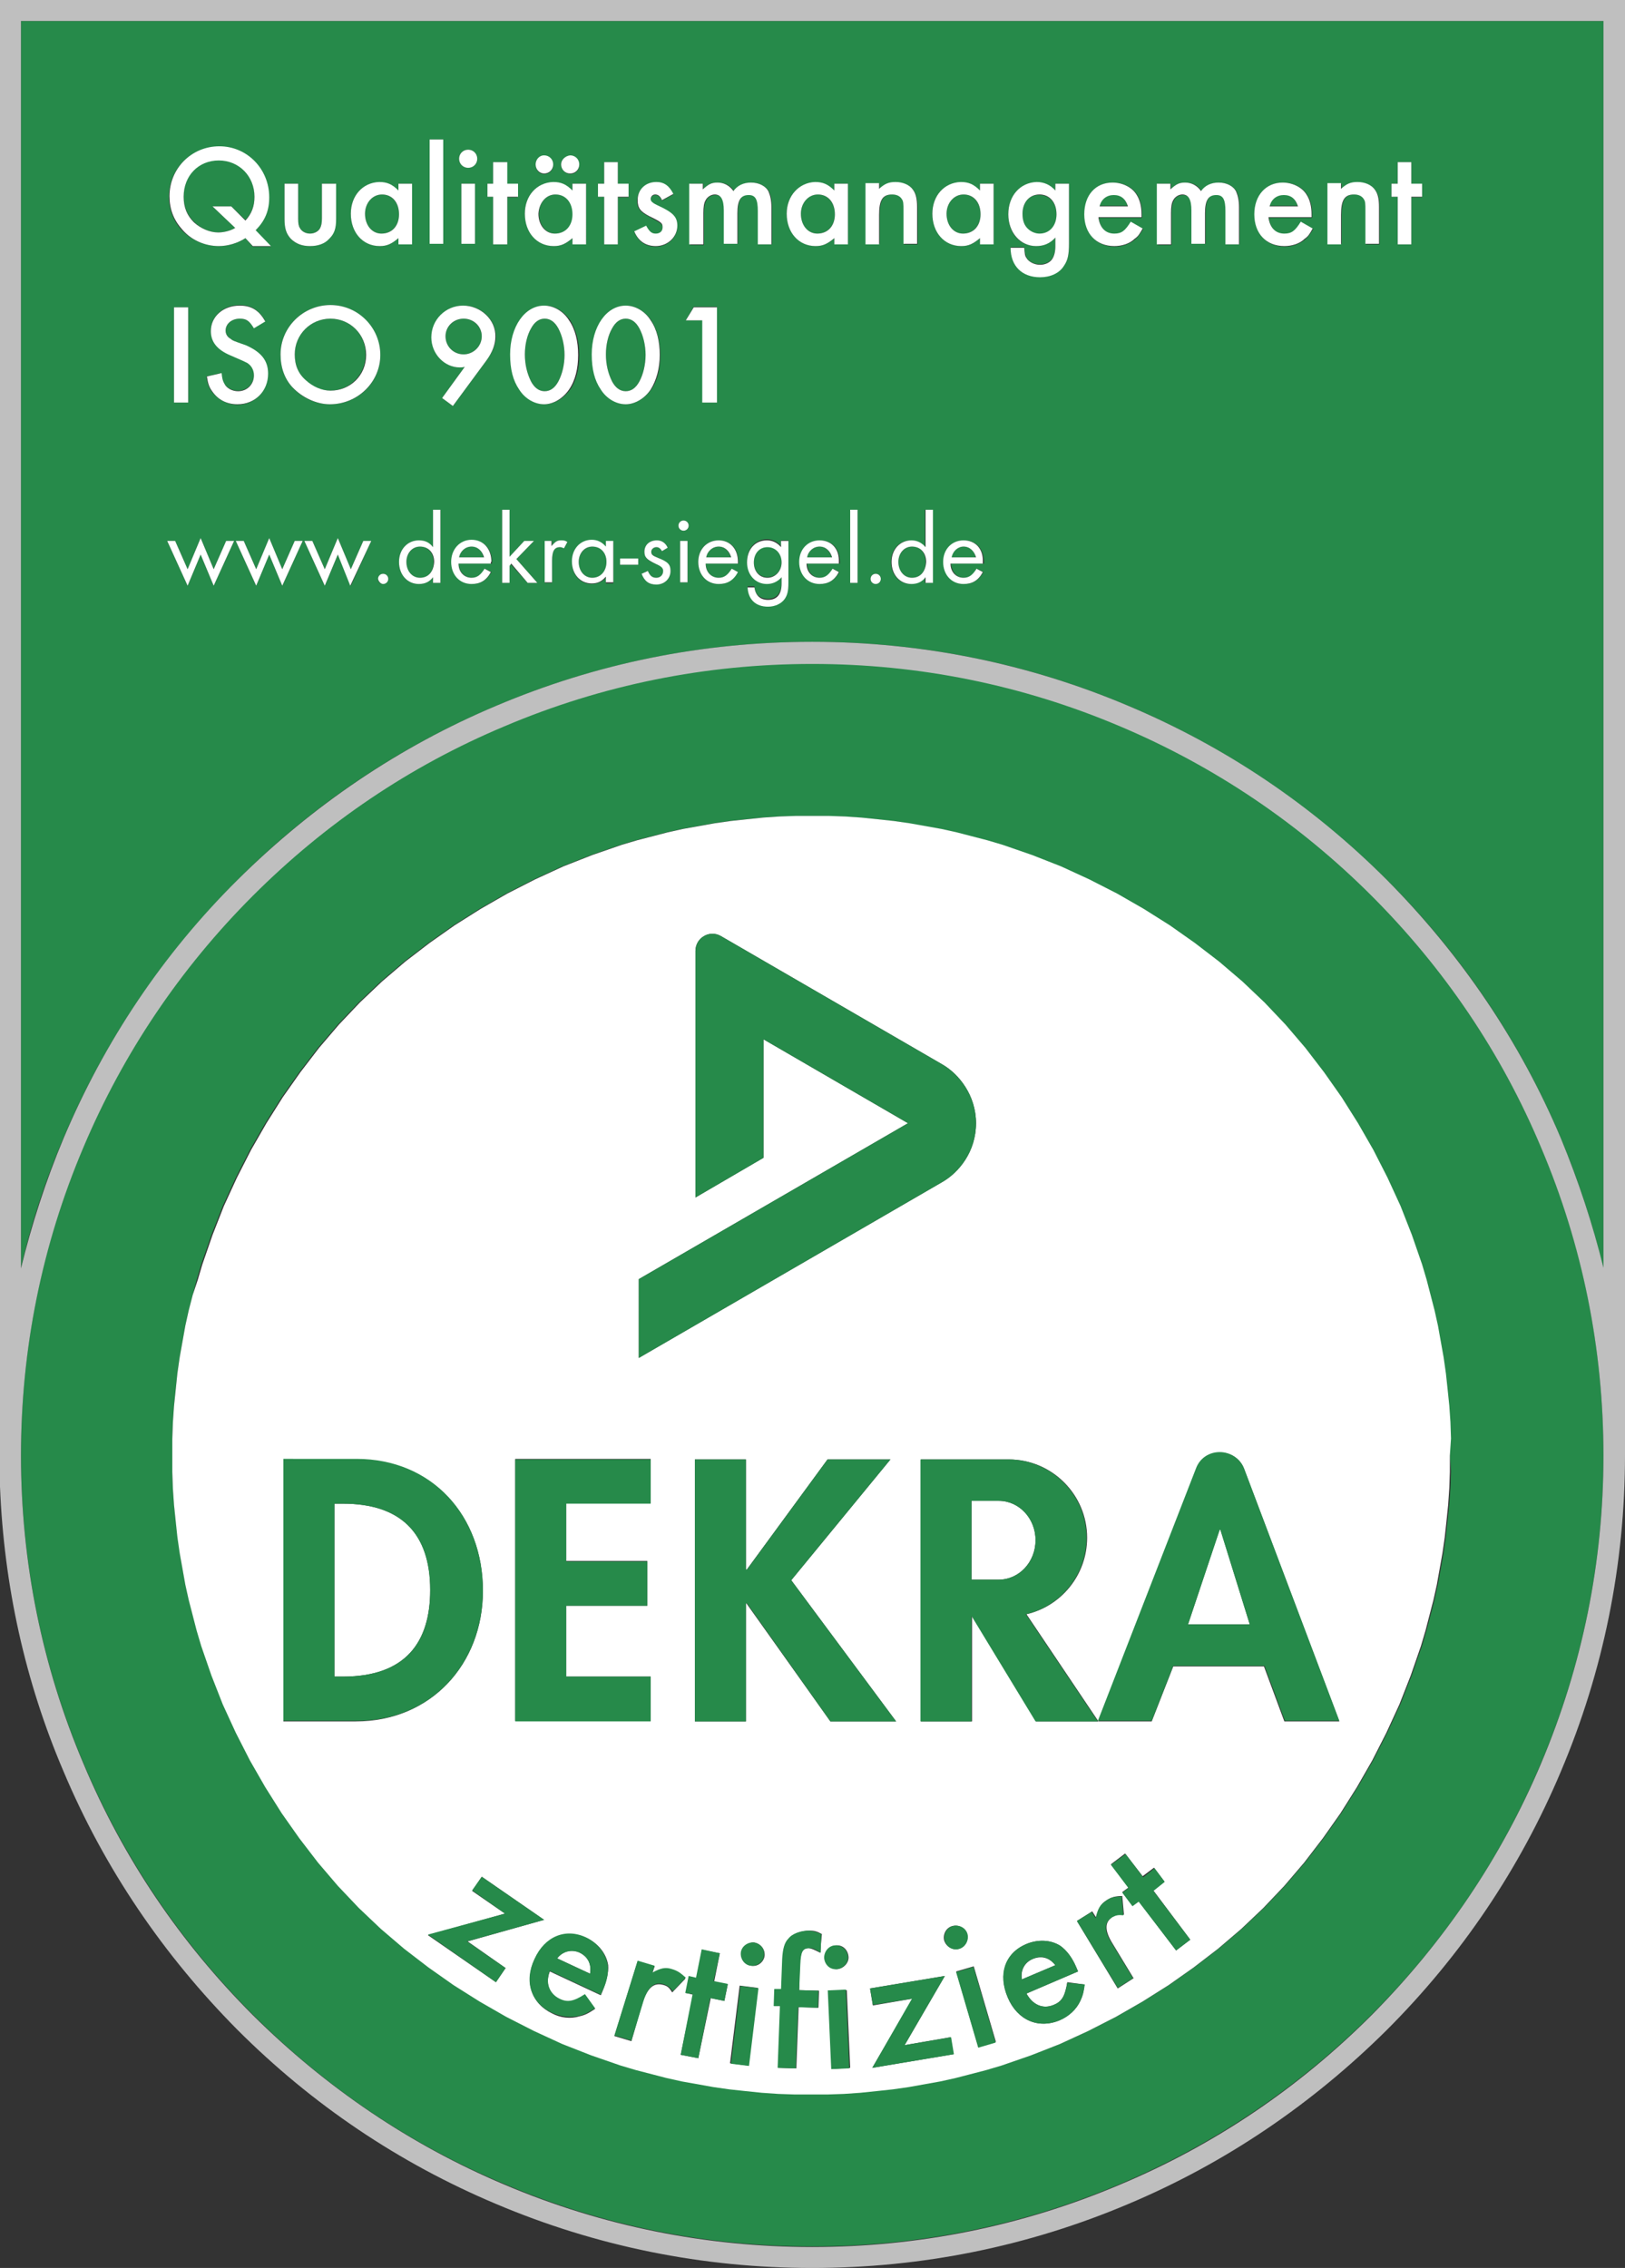 <?xml version="1.0" encoding="utf-8"?>
<!-- Generator: Adobe Illustrator 25.3.1, SVG Export Plug-In . SVG Version: 6.00 Build 0)  -->
<svg version="1.1" id="Ebene_1" xmlns="http://www.w3.org/2000/svg" xmlns:xlink="http://www.w3.org/1999/xlink" x="0px" y="0px"
	 width="28.67px" height="40px" viewBox="0 0 28.67 40" style="enable-background:new 0 0 28.67 40;" xml:space="preserve">
<rect x="0" y="0" width="28.67" height="40" fill="#333333" stroke="none"/>
<style type="text/css">
	.st0{fill:#268A4A;}
	.st1{fill:#FFFFFF;}
	.st2{fill:#BFBFBF;}
</style>
<g>
	<path class="st0" d="M8.32,9.64c-0.11,0-0.2,0.08-0.22,0.19h0.43C8.51,9.72,8.43,9.64,8.32,9.64z"/>
	<path class="st0" d="M9.51,3.77c0,0.2,0.12,0.35,0.29,0.35c0.18,0,0.31-0.14,0.31-0.34c0-0.2-0.12-0.35-0.3-0.35
		C9.63,3.43,9.51,3.58,9.51,3.77z"/>
	<path class="st0" d="M11.04,5.62c-0.1,0-0.18,0.06-0.24,0.17c-0.07,0.13-0.11,0.3-0.11,0.46c0,0.18,0.04,0.34,0.11,0.48
		c0.06,0.11,0.14,0.17,0.24,0.17c0.1,0,0.18-0.06,0.24-0.17c0.07-0.13,0.11-0.3,0.11-0.47c0-0.18-0.04-0.35-0.11-0.47
		C11.22,5.68,11.14,5.62,11.04,5.62z"/>
	<path class="st0" d="M8.18,5.62c-0.17,0-0.32,0.14-0.32,0.31c0,0.18,0.14,0.32,0.32,0.32c0.17,0,0.32-0.14,0.32-0.32
		C8.5,5.76,8.35,5.62,8.18,5.62z"/>
	<path class="st0" d="M9.61,5.62c-0.1,0-0.18,0.06-0.24,0.17C9.3,5.91,9.26,6.08,9.26,6.25c0,0.18,0.04,0.34,0.11,0.48
		C9.43,6.84,9.51,6.9,9.61,6.9c0.1,0,0.18-0.06,0.24-0.17c0.07-0.13,0.11-0.3,0.11-0.47c0-0.18-0.04-0.35-0.11-0.47
		C9.79,5.68,9.71,5.62,9.61,5.62z"/>
	<path class="st0" d="M10.45,9.64c-0.13,0-0.24,0.12-0.24,0.27c0,0.16,0.1,0.28,0.24,0.28c0.15,0,0.25-0.11,0.25-0.28
		C10.7,9.75,10.6,9.64,10.45,9.64z"/>
	<path class="st0" d="M5.83,5.62C5.48,5.62,5.2,5.9,5.2,6.25c0,0.19,0.06,0.34,0.19,0.46c0.12,0.11,0.28,0.18,0.43,0.18
		c0.35,0,0.63-0.28,0.63-0.63C6.46,5.9,6.18,5.62,5.83,5.62z"/>
	<path class="st0" d="M3.85,4.1c0.1,0,0.22-0.03,0.3-0.08l-0.4-0.38h0.33l0.25,0.24c0.11-0.12,0.16-0.24,0.16-0.42
		c0-0.36-0.27-0.64-0.63-0.64c-0.36,0-0.62,0.27-0.62,0.64c0,0.18,0.06,0.33,0.18,0.45C3.54,4.03,3.7,4.1,3.85,4.1z"/>
	<path class="st0" d="M7.41,9.64c-0.13,0-0.24,0.12-0.24,0.27c0,0.16,0.1,0.28,0.24,0.28c0.15,0,0.24-0.11,0.24-0.28
		C7.65,9.75,7.55,9.64,7.41,9.64z"/>
	<path class="st0" d="M6.44,3.77c0,0.2,0.12,0.35,0.29,0.35c0.18,0,0.31-0.14,0.31-0.34c0-0.2-0.12-0.35-0.3-0.35
		C6.57,3.43,6.44,3.58,6.44,3.77z"/>
	<path class="st0" d="M12.68,9.64c-0.11,0-0.2,0.08-0.22,0.19h0.43C12.87,9.72,12.78,9.64,12.68,9.64z"/>
	<path class="st0" d="M14.13,3.77c0,0.2,0.12,0.35,0.29,0.35c0.18,0,0.31-0.14,0.31-0.34c0-0.2-0.12-0.35-0.3-0.35
		C14.26,3.43,14.13,3.58,14.13,3.77z"/>
	<path class="st0" d="M16.09,9.64c-0.13,0-0.24,0.12-0.24,0.27c0,0.16,0.1,0.28,0.24,0.28c0.15,0,0.24-0.11,0.24-0.28
		C16.33,9.75,16.24,9.64,16.09,9.64z"/>
	<path class="st0" d="M14.46,9.64c-0.11,0-0.2,0.08-0.22,0.19h0.43C14.65,9.72,14.56,9.64,14.46,9.64z"/>
	<path class="st0" d="M4.19,15.52c1.32-1.32,2.85-2.35,4.56-3.07c1.77-0.75,3.65-1.13,5.58-1.13c1.94,0,3.81,0.38,5.58,1.13
		c1.71,0.72,3.24,1.76,4.56,3.07c1.32,1.32,2.35,2.85,3.07,4.56c0.31,0.74,0.56,1.51,0.75,2.29V0.37H0.37v21.99
		c0.18-0.78,0.43-1.54,0.75-2.29C1.84,18.37,2.87,16.84,4.19,15.52z M13.02,9.94h-0.57c0.01,0.15,0.1,0.25,0.23,0.25
		c0.1,0,0.16-0.04,0.23-0.16l0.11,0.06c-0.08,0.14-0.19,0.21-0.34,0.21c-0.21,0-0.36-0.16-0.36-0.39c0-0.23,0.15-0.38,0.36-0.38
		c0.21,0,0.35,0.15,0.35,0.39V9.94z M12.1,5.65l0.14-0.24h0.41V7.1h-0.25V5.65H12.1z M12.06,9.18c0.05,0,0.09,0.04,0.09,0.09
		c0,0.05-0.04,0.09-0.09,0.09c-0.05,0-0.09-0.04-0.09-0.09C11.97,9.22,12.01,9.18,12.06,9.18z M13.91,10.26
		c0,0.15-0.02,0.22-0.07,0.29c-0.06,0.09-0.17,0.13-0.29,0.13c-0.21,0-0.35-0.13-0.36-0.34h0.12c0.01,0.14,0.09,0.22,0.24,0.22
		c0.15,0,0.24-0.1,0.24-0.29v-0.11c-0.07,0.08-0.16,0.12-0.26,0.12c-0.2,0-0.35-0.16-0.35-0.38c0-0.23,0.15-0.39,0.35-0.39
		c0.1,0,0.18,0.04,0.25,0.12v-0.1h0.13V10.26z M14.81,9.94h-0.57c0.01,0.15,0.1,0.25,0.23,0.25c0.1,0,0.16-0.04,0.23-0.16l0.11,0.06
		c-0.08,0.14-0.19,0.21-0.34,0.21c-0.21,0-0.36-0.16-0.36-0.39c0-0.23,0.15-0.38,0.36-0.38s0.35,0.15,0.35,0.39V9.94z M15.12,10.28
		H15V8.99h0.13V10.28z M15.45,10.3c-0.05,0-0.09-0.04-0.09-0.09c0-0.05,0.04-0.09,0.09-0.09c0.05,0,0.09,0.04,0.09,0.09
		C15.54,10.26,15.5,10.3,15.45,10.3z M16.45,10.28h-0.13v-0.1c-0.06,0.08-0.15,0.12-0.25,0.12c-0.2,0-0.35-0.16-0.35-0.39
		c0-0.22,0.15-0.38,0.35-0.38c0.1,0,0.18,0.04,0.25,0.12V8.99h0.13V10.28z M17.35,9.94h-0.57c0.01,0.15,0.1,0.25,0.23,0.25
		c0.1,0,0.16-0.04,0.23-0.16l0.11,0.06c-0.08,0.14-0.19,0.21-0.34,0.21c-0.21,0-0.36-0.16-0.36-0.39c0-0.23,0.15-0.38,0.36-0.38
		c0.21,0,0.35,0.15,0.35,0.39V9.94z M24.55,3.24h0.11V2.86h0.24v0.39h0.19v0.23H24.9v0.83h-0.24V3.47h-0.11V3.24z M23.67,3.24v0.1
		c0.1-0.09,0.17-0.12,0.29-0.12c0.14,0,0.25,0.05,0.31,0.14c0.05,0.07,0.07,0.15,0.07,0.3v0.65h-0.24V3.71
		c0-0.11-0.01-0.16-0.03-0.2c-0.03-0.05-0.09-0.08-0.17-0.08c-0.17,0-0.23,0.1-0.23,0.36v0.51h-0.24V3.24H23.67z M22.64,3.22
		c0.17,0,0.34,0.08,0.42,0.21c0.06,0.09,0.09,0.21,0.09,0.35v0.06h-0.76c0.01,0.18,0.12,0.29,0.28,0.29c0.12,0,0.19-0.05,0.29-0.21
		l0.21,0.12c-0.06,0.09-0.09,0.14-0.14,0.18c-0.09,0.08-0.23,0.13-0.36,0.13c-0.32,0-0.53-0.22-0.53-0.56
		C22.13,3.44,22.34,3.22,22.64,3.22z M20.66,3.24v0.1c0.09-0.1,0.15-0.12,0.26-0.12c0.12,0,0.22,0.05,0.28,0.15
		c0.08-0.1,0.18-0.15,0.31-0.15c0.13,0,0.25,0.06,0.31,0.16c0.03,0.07,0.05,0.16,0.05,0.27v0.66h-0.24V3.71
		c0-0.2-0.05-0.28-0.16-0.28c-0.14,0-0.2,0.1-0.2,0.32v0.55h-0.24V3.72c0-0.2-0.05-0.28-0.16-0.28c-0.07,0-0.14,0.04-0.16,0.1
		c-0.03,0.05-0.04,0.12-0.04,0.23v0.55h-0.24V3.24H20.66z M19.64,3.22c0.17,0,0.34,0.08,0.42,0.21c0.06,0.09,0.09,0.21,0.09,0.35
		v0.06h-0.76c0.01,0.18,0.12,0.29,0.28,0.29c0.12,0,0.19-0.05,0.29-0.21l0.21,0.12c-0.06,0.09-0.09,0.14-0.14,0.18
		c-0.09,0.08-0.23,0.13-0.36,0.13c-0.32,0-0.53-0.22-0.53-0.56C19.13,3.44,19.33,3.22,19.64,3.22z M18.29,3.22
		c0.13,0,0.25,0.05,0.33,0.15V3.24h0.24v1.04c0,0.21-0.02,0.3-0.09,0.4c-0.09,0.13-0.24,0.2-0.42,0.2c-0.32,0-0.51-0.19-0.52-0.52
		h0.24c0.01,0.09,0.02,0.13,0.04,0.18c0.04,0.08,0.14,0.12,0.24,0.12c0.09,0,0.18-0.04,0.22-0.11c0.03-0.05,0.05-0.12,0.05-0.22
		V4.19c-0.1,0.1-0.2,0.15-0.34,0.15c-0.29,0-0.49-0.23-0.49-0.56C17.79,3.45,18,3.22,18.29,3.22z M16.95,3.22
		c0.14,0,0.23,0.04,0.34,0.15V3.24h0.24v1.06h-0.24V4.2c-0.11,0.1-0.2,0.14-0.33,0.14c-0.29,0-0.51-0.24-0.51-0.57
		C16.45,3.45,16.66,3.22,16.95,3.22z M15.52,3.24v0.1c0.1-0.09,0.17-0.12,0.29-0.12c0.14,0,0.25,0.05,0.31,0.14
		c0.05,0.07,0.07,0.15,0.07,0.3v0.65h-0.24V3.71c0-0.11-0.01-0.16-0.03-0.2c-0.03-0.05-0.09-0.08-0.17-0.08
		c-0.17,0-0.23,0.1-0.23,0.36v0.51h-0.24V3.24H15.52z M14.38,3.22c0.14,0,0.23,0.04,0.34,0.15V3.24h0.24v1.06h-0.24V4.2
		c-0.11,0.1-0.2,0.14-0.33,0.14c-0.29,0-0.51-0.24-0.51-0.57C13.88,3.45,14.1,3.22,14.38,3.22z M12.41,3.24v0.1
		c0.09-0.1,0.15-0.12,0.26-0.12c0.12,0,0.22,0.05,0.28,0.15c0.08-0.1,0.18-0.15,0.31-0.15c0.13,0,0.25,0.06,0.31,0.16
		c0.03,0.07,0.05,0.16,0.05,0.27v0.66h-0.24V3.71c0-0.2-0.05-0.28-0.16-0.28c-0.14,0-0.2,0.1-0.2,0.32v0.55h-0.24V3.72
		c0-0.2-0.05-0.28-0.16-0.28c-0.07,0-0.14,0.04-0.16,0.1c-0.03,0.05-0.04,0.12-0.04,0.23v0.55h-0.24V3.24H12.41z M11.58,3.22
		c0.14,0,0.23,0.06,0.3,0.21l-0.2,0.11c-0.03-0.07-0.07-0.1-0.12-0.1c-0.04,0-0.08,0.03-0.08,0.08c0,0.05,0.03,0.07,0.14,0.12
		c0.26,0.12,0.33,0.2,0.33,0.35c0,0.2-0.17,0.36-0.38,0.36c-0.18,0-0.31-0.09-0.38-0.26l0.21-0.1c0.06,0.11,0.1,0.14,0.17,0.14
		c0.07,0,0.12-0.05,0.12-0.11c0-0.07-0.02-0.08-0.24-0.2c-0.16-0.08-0.21-0.15-0.21-0.28C11.25,3.35,11.39,3.22,11.58,3.22z
		 M11.05,7.13c-0.17,0-0.34-0.1-0.44-0.26C10.5,6.7,10.45,6.5,10.45,6.25c0-0.49,0.25-0.86,0.6-0.86c0.16,0,0.33,0.1,0.44,0.26
		c0.1,0.16,0.16,0.37,0.16,0.61c0,0.24-0.05,0.45-0.16,0.61C11.38,7.02,11.21,7.13,11.05,7.13z M11.26,9.85v0.11h-0.32V9.85H11.26z
		 M10.44,10.3c-0.2,0-0.35-0.16-0.35-0.39c0-0.23,0.15-0.38,0.35-0.38c0.1,0,0.18,0.04,0.25,0.12v-0.1h0.13v0.74h-0.13v-0.1
		C10.62,10.26,10.54,10.3,10.44,10.3z M9.9,9.53c0.04,0,0.07,0.01,0.11,0.03L9.95,9.67C9.92,9.65,9.9,9.65,9.88,9.65
		c-0.1,0-0.14,0.07-0.14,0.24v0.39H9.61V9.54h0.13v0.08C9.8,9.55,9.83,9.53,9.9,9.53z M9.61,7.13c-0.17,0-0.34-0.1-0.44-0.26
		C9.07,6.7,9.02,6.5,9.02,6.25c0-0.49,0.25-0.86,0.6-0.86c0.16,0,0.33,0.1,0.44,0.26c0.1,0.16,0.16,0.37,0.16,0.61
		c0,0.24-0.05,0.45-0.16,0.61C9.95,7.02,9.78,7.13,9.61,7.13z M9.25,9.54h0.17L9.11,9.86l0.37,0.42H9.31l-0.3-0.33L8.99,9.98v0.3
		H8.86V8.99h0.13v0.83L9.25,9.54z M11.58,9.95c-0.17-0.07-0.21-0.12-0.21-0.22c0-0.12,0.09-0.2,0.22-0.2c0.08,0,0.15,0.04,0.19,0.13
		l-0.1,0.06c-0.03-0.05-0.06-0.07-0.1-0.07c-0.05,0-0.09,0.04-0.09,0.08c0,0.04,0.02,0.07,0.12,0.11c0.17,0.08,0.22,0.12,0.22,0.23
		c0,0.14-0.11,0.24-0.25,0.24c-0.12,0-0.21-0.06-0.26-0.19l0.11-0.05c0.04,0.09,0.08,0.12,0.15,0.12c0.07,0,0.12-0.05,0.12-0.12
		C11.7,10.01,11.67,9.99,11.58,9.95z M10.55,3.24h0.11V2.86h0.24v0.39h0.19v0.23H10.9v0.83h-0.24V3.47h-0.11V3.24z M10.06,2.75
		c0.09,0,0.16,0.07,0.16,0.16c0,0.09-0.07,0.16-0.16,0.16C9.97,3.06,9.9,2.99,9.9,2.9C9.9,2.82,9.97,2.75,10.06,2.75z M9.6,2.75
		c0.09,0,0.16,0.07,0.16,0.16c0,0.09-0.07,0.16-0.16,0.16S9.45,2.99,9.45,2.9C9.45,2.82,9.52,2.75,9.6,2.75z M9.76,3.22
		c0.14,0,0.23,0.04,0.34,0.15V3.24h0.24v1.06h-0.24V4.2c-0.11,0.1-0.2,0.14-0.33,0.14c-0.29,0-0.51-0.24-0.51-0.57
		C9.26,3.45,9.47,3.22,9.76,3.22z M8.6,3.24H8.7V2.86h0.24v0.39h0.19v0.23H8.95v0.83H8.7V3.47H8.6V3.24z M8.33,10.19
		c0.1,0,0.16-0.04,0.23-0.16l0.11,0.06c-0.08,0.14-0.19,0.21-0.34,0.21c-0.21,0-0.36-0.16-0.36-0.39c0-0.23,0.15-0.38,0.36-0.38
		s0.35,0.15,0.35,0.39v0.02H8.09C8.1,10.09,8.2,10.19,8.33,10.19z M8.58,6.36l-0.59,0.8L7.8,7.02l0.4-0.55
		C8.16,6.47,8.15,6.48,8.12,6.48c-0.28,0-0.5-0.24-0.5-0.53c0-0.31,0.25-0.56,0.56-0.56c0.31,0,0.57,0.25,0.57,0.55
		C8.75,6.07,8.69,6.21,8.58,6.36z M7.39,10.3c-0.2,0-0.35-0.16-0.35-0.39c0-0.22,0.15-0.38,0.35-0.38c0.1,0,0.18,0.04,0.25,0.12
		V8.99h0.13v1.29H7.64v-0.1C7.58,10.26,7.5,10.3,7.39,10.3z M8.14,3.24h0.24v1.06H8.14V3.24z M8.26,2.64c0.09,0,0.16,0.07,0.16,0.16
		S8.35,2.96,8.26,2.96C8.17,2.96,8.1,2.89,8.1,2.8C8.1,2.71,8.17,2.64,8.26,2.64z M7.82,2.46v1.84H7.58V2.46H7.82z M6.69,3.22
		c0.14,0,0.23,0.04,0.34,0.15V3.24h0.24v1.06H7.03V4.2C6.91,4.3,6.83,4.34,6.7,4.34c-0.29,0-0.51-0.24-0.51-0.57
		C6.19,3.45,6.4,3.22,6.69,3.22z M5.82,7.13c-0.24,0-0.49-0.11-0.66-0.3C5.02,6.68,4.95,6.48,4.95,6.25c0-0.48,0.4-0.87,0.88-0.87
		c0.48,0,0.88,0.4,0.88,0.88C6.71,6.74,6.32,7.13,5.82,7.13z M6.55,9.54l-0.36,0.79L5.96,9.78l-0.23,0.55L5.37,9.54h0.14l0.22,0.5
		l0.23-0.55l0.23,0.55l0.22-0.5H6.55z M3.09,9.54l0.22,0.5l0.23-0.55l0.23,0.55l0.22-0.5h0.14l-0.36,0.79L3.54,9.78l-0.23,0.55
		L2.95,9.54H3.09z M3.07,7.1V5.42h0.25V7.1H3.07z M3.74,6.91c-0.06-0.08-0.08-0.15-0.1-0.27l0.26-0.06c0.01,0.1,0.02,0.14,0.05,0.18
		C4,6.84,4.09,6.89,4.2,6.89c0.16,0,0.28-0.12,0.28-0.28c0-0.1-0.04-0.17-0.12-0.22C4.3,6.35,4.3,6.35,4.07,6.26
		c-0.24-0.1-0.35-0.24-0.35-0.43c0-0.25,0.22-0.45,0.51-0.45c0.2,0,0.34,0.09,0.45,0.28l-0.2,0.12C4.4,5.66,4.34,5.62,4.23,5.62
		c-0.14,0-0.25,0.09-0.25,0.21c0,0.06,0.03,0.1,0.08,0.14C4.11,6.01,4.11,6.01,4.33,6.1c0.27,0.11,0.39,0.27,0.39,0.5
		c0,0.31-0.23,0.54-0.54,0.54C4,7.13,3.85,7.05,3.74,6.91z M4.3,9.54l0.22,0.5l0.23-0.55l0.23,0.55l0.22-0.5h0.14l-0.36,0.79
		L4.75,9.78l-0.23,0.55L4.16,9.54H4.3z M6.76,10.12c0.05,0,0.09,0.04,0.09,0.09c0,0.05-0.04,0.09-0.09,0.09
		c-0.05,0-0.09-0.04-0.09-0.09C6.68,10.16,6.72,10.12,6.76,10.12z M5.26,3.24v0.61c0,0.08,0.01,0.13,0.03,0.17
		c0.03,0.06,0.1,0.1,0.18,0.1c0.08,0,0.14-0.04,0.18-0.1c0.02-0.04,0.03-0.09,0.03-0.17V3.24h0.24v0.62c0,0.17-0.03,0.26-0.11,0.35
		c-0.09,0.09-0.2,0.13-0.34,0.13c-0.14,0-0.26-0.04-0.34-0.13C5.05,4.12,5.02,4.03,5.02,3.86V3.24H5.26z M2.98,3.47
		c0-0.49,0.39-0.88,0.88-0.88c0.49,0,0.88,0.4,0.88,0.9c0,0.23-0.07,0.4-0.24,0.58l0.28,0.28H4.46L4.33,4.2
		C4.19,4.29,4.03,4.34,3.86,4.34c-0.25,0-0.5-0.11-0.67-0.3C3.06,3.89,2.98,3.69,2.98,3.47z M12,9.54h0.13v0.73H12V9.54z"/>
	<path class="st0" d="M13.54,9.64c-0.14,0-0.24,0.11-0.24,0.27c0,0.16,0.1,0.27,0.24,0.27c0.14,0,0.25-0.11,0.25-0.27
		C13.79,9.75,13.68,9.64,13.54,9.64z"/>
	<path class="st0" d="M17,9.64c-0.11,0-0.2,0.08-0.22,0.19h0.43C17.2,9.72,17.11,9.64,17,9.64z"/>
	<path class="st0" d="M16.7,3.77c0,0.2,0.12,0.35,0.29,0.35c0.18,0,0.31-0.14,0.31-0.34c0-0.2-0.12-0.35-0.3-0.35
		C16.83,3.43,16.7,3.58,16.7,3.77z"/>
	<path class="st0" d="M18.04,3.78c0,0.12,0.03,0.2,0.09,0.26c0.06,0.06,0.13,0.09,0.21,0.09c0.18,0,0.3-0.14,0.3-0.34
		c0-0.21-0.12-0.35-0.3-0.35C18.16,3.43,18.04,3.57,18.04,3.78z"/>
	<path class="st0" d="M19.4,3.63h0.49c-0.03-0.13-0.12-0.2-0.25-0.2C19.53,3.44,19.43,3.51,19.4,3.63z"/>
	<path class="st0" d="M22.4,3.63h0.49c-0.03-0.13-0.12-0.2-0.25-0.2C22.53,3.44,22.43,3.51,22.4,3.63z"/>
	<path class="st0" d="M27.19,20.23c-0.7-1.66-1.71-3.16-2.99-4.44s-2.77-2.29-4.44-2.99c-1.72-0.73-3.55-1.1-5.43-1.1
		c-1.88,0-3.71,0.37-5.43,1.1c-1.66,0.7-3.16,1.71-4.44,2.99c-1.28,1.28-2.29,2.77-2.99,4.44c-0.73,1.72-1.1,3.55-1.1,5.43
		c0,1.88,0.37,3.71,1.1,5.43c0.7,1.66,1.71,3.16,2.99,4.44c1.28,1.28,2.77,2.29,4.44,2.99c1.72,0.73,3.55,1.1,5.43,1.1
		c1.88,0,3.71-0.37,5.43-1.1c1.66-0.7,3.16-1.71,4.44-2.99c1.28-1.28,2.29-2.77,2.99-4.44c0.73-1.72,1.1-3.55,1.1-5.43
		C28.29,23.78,27.92,21.95,27.19,20.23z M25.6,25.95l-0.01,0.29l-0.02,0.29l-0.03,0.29l-0.03,0.28l-0.04,0.28l-0.05,0.28l-0.05,0.28
		l-0.06,0.27l-0.07,0.27l-0.07,0.27l-0.08,0.27l-0.09,0.26l-0.09,0.26l-0.2,0.51l-0.23,0.5l-0.25,0.49l-0.27,0.47l-0.29,0.46
		l-0.31,0.44l-0.33,0.43l-0.35,0.41l-0.37,0.39l-0.39,0.37l-0.41,0.35l-0.43,0.33l-0.44,0.31l-0.46,0.29l-0.47,0.27l-0.49,0.25
		l-0.5,0.23l-0.51,0.2l-0.26,0.09l-0.26,0.09l-0.27,0.08l-0.27,0.07l-0.27,0.07l-0.27,0.06l-0.28,0.05l-0.28,0.05l-0.28,0.04
		l-0.28,0.03l-0.29,0.03l-0.29,0.02l-0.29,0.01l-0.29,0l-0.29,0l-0.29-0.01l-0.29-0.02l-0.29-0.03l-0.28-0.03l-0.28-0.04l-0.28-0.05
		l-0.28-0.05l-0.27-0.06l-0.27-0.07l-0.27-0.07l-0.27-0.08l-0.26-0.09l-0.26-0.09l-0.51-0.2l-0.5-0.23l-0.49-0.25l-0.47-0.27
		l-0.46-0.29L7.58,34.7l-0.43-0.33l-0.41-0.35l-0.39-0.37l-0.37-0.39l-0.35-0.41l-0.33-0.43l-0.31-0.44l-0.29-0.46l-0.27-0.47
		l-0.25-0.49l-0.23-0.5l-0.2-0.51l-0.09-0.26l-0.09-0.26l-0.08-0.27L3.4,28.48l-0.07-0.27l-0.06-0.27l-0.05-0.28l-0.05-0.28
		L3.14,27.1L3.1,26.82l-0.03-0.29l-0.02-0.29l-0.01-0.29l0-0.29l0-0.29l0.01-0.29l0.02-0.29l0.03-0.29l0.03-0.28l0.04-0.28
		l0.05-0.28l0.05-0.28l0.06-0.27l0.07-0.27l0.07-0.27l0.08-0.27l0.09-0.26l0.09-0.26l0.2-0.51l0.23-0.5l0.25-0.49l0.27-0.47
		l0.29-0.46l0.31-0.44l0.33-0.43l0.35-0.41l0.37-0.39l0.39-0.37l0.41-0.35l0.43-0.33l0.44-0.31l0.46-0.29l0.47-0.27l0.49-0.25
		l0.5-0.23l0.51-0.2l0.26-0.09l0.26-0.09l0.27-0.08l0.27-0.07l0.27-0.07l0.27-0.06l0.28-0.05l0.28-0.05l0.28-0.04l0.28-0.03
		l0.29-0.03l0.29-0.02l0.29-0.01l0.29,0l0.29,0l0.29,0.01l0.29,0.02l0.29,0.03l0.28,0.03l0.28,0.04l0.28,0.05l0.28,0.05l0.27,0.06
		l0.27,0.07l0.27,0.07l0.27,0.08l0.26,0.09l0.26,0.09l0.51,0.2l0.5,0.23l0.49,0.25l0.47,0.27l0.46,0.29l0.44,0.31l0.43,0.33
		l0.41,0.35l0.39,0.37l0.37,0.39l0.35,0.41l0.33,0.43l0.31,0.44l0.29,0.46l0.27,0.47l0.25,0.49l0.23,0.5l0.2,0.51l0.09,0.26
		l0.09,0.26l0.08,0.27l0.07,0.27l0.07,0.27l0.06,0.27l0.05,0.28l0.05,0.28l0.04,0.28l0.03,0.28l0.03,0.29l0.02,0.29l0.01,0.29
		l0,0.29L25.6,25.95z"/>
	<path class="st1" d="M17.62,26.47h-0.48v1.39h0.48c0.36,0,0.65-0.31,0.65-0.7C18.27,26.78,17.98,26.47,17.62,26.47z"/>
	<polygon class="st1" points="21.52,26.97 20.96,28.65 22.05,28.65 21.53,26.97 	"/>
	<path class="st1" d="M18.22,34.55c-0.14,0.06-0.22,0.2-0.19,0.36l0.59-0.25C18.51,34.52,18.37,34.49,18.22,34.55z"/>
	<path class="st1" d="M10.23,34.44c-0.14-0.07-0.3-0.03-0.4,0.1l0.58,0.27C10.44,34.64,10.37,34.51,10.23,34.44z"/>
	<path class="st1" d="M6.05,26.52H5.9v3.05h0.15c1.11,0,1.54-0.61,1.54-1.53C7.59,27.04,7.07,26.52,6.05,26.52z"/>
	<path class="st1" d="M25.6,25.37l-0.01-0.29l-0.02-0.29l-0.03-0.29l-0.03-0.28l-0.04-0.28l-0.05-0.28l-0.05-0.28l-0.06-0.27
		l-0.07-0.27l-0.07-0.27l-0.08-0.27l-0.09-0.26l-0.09-0.26l-0.2-0.51l-0.23-0.5l-0.25-0.49l-0.27-0.47l-0.29-0.46l-0.31-0.44
		l-0.33-0.43l-0.35-0.41l-0.37-0.39l-0.39-0.37l-0.41-0.35l-0.43-0.33l-0.44-0.31l-0.46-0.29l-0.47-0.27l-0.49-0.25l-0.5-0.23
		l-0.51-0.2l-0.26-0.09l-0.26-0.09l-0.27-0.08l-0.27-0.07l-0.27-0.07l-0.27-0.06l-0.28-0.05l-0.28-0.05l-0.28-0.04l-0.28-0.03
		l-0.29-0.03l-0.29-0.02l-0.29-0.01l-0.29,0l-0.29,0l-0.29,0.01l-0.29,0.02l-0.29,0.03l-0.28,0.03l-0.28,0.04l-0.28,0.05l-0.28,0.05
		l-0.27,0.06l-0.27,0.07l-0.27,0.07l-0.27,0.08l-0.26,0.09l-0.26,0.09l-0.51,0.2l-0.5,0.23l-0.49,0.25l-0.47,0.27l-0.46,0.29
		l-0.44,0.31l-0.43,0.33l-0.41,0.35l-0.39,0.37l-0.37,0.39l-0.35,0.41l-0.33,0.43l-0.31,0.44l-0.29,0.46l-0.27,0.47l-0.25,0.49
		l-0.23,0.5l-0.2,0.51l-0.09,0.26l-0.09,0.26l-0.08,0.27L3.4,22.84l-0.07,0.27l-0.06,0.27l-0.05,0.28l-0.05,0.28l-0.04,0.28
		L3.1,24.51l-0.03,0.29l-0.02,0.29l-0.01,0.29l0,0.29l0,0.29l0.01,0.29l0.02,0.29l0.03,0.29l0.03,0.28l0.04,0.28l0.05,0.28
		l0.05,0.28l0.06,0.27l0.07,0.27l0.07,0.27l0.08,0.27l0.09,0.26l0.09,0.26l0.2,0.51l0.23,0.5l0.25,0.49l0.27,0.47l0.29,0.46
		l0.31,0.44l0.33,0.43l0.35,0.41l0.37,0.39l0.39,0.37l0.41,0.35l0.43,0.33l0.44,0.31l0.46,0.29l0.47,0.27l0.49,0.25l0.5,0.23
		l0.51,0.2l0.26,0.09l0.26,0.09l0.27,0.08l0.27,0.07l0.27,0.07l0.27,0.06l0.28,0.05l0.28,0.05l0.28,0.04l0.28,0.03l0.29,0.03
		l0.29,0.02l0.29,0.01l0.29,0l0.29,0l0.29-0.01l0.29-0.02l0.29-0.03l0.28-0.03l0.28-0.04l0.28-0.05l0.28-0.05l0.27-0.06l0.27-0.07
		l0.27-0.07l0.27-0.08l0.26-0.09l0.26-0.09l0.51-0.2l0.5-0.23l0.49-0.25l0.47-0.27l0.46-0.29l0.44-0.31l0.43-0.33l0.41-0.35
		l0.39-0.37l0.37-0.39l0.35-0.41l0.33-0.43l0.31-0.44l0.29-0.46l0.27-0.47l0.25-0.49l0.23-0.5l0.2-0.51l0.09-0.26l0.09-0.26
		l0.08-0.27l0.07-0.27l0.07-0.27l0.06-0.27l0.05-0.28l0.05-0.28l0.04-0.28l0.03-0.28l0.03-0.29l0.02-0.29l0.01-0.29l0-0.29
		L25.6,25.37z M11.27,22.56l4.75-2.75l-2.55-1.48v2.09l-1.2,0.7l0-4.35c0-0.11,0.06-0.21,0.15-0.26c0.08-0.05,0.2-0.06,0.3,0
		l3.9,2.26c0.3,0.17,0.6,0.55,0.6,1.04c0,0.5-0.3,0.87-0.6,1.04l-5.35,3.1V22.56z M11.42,27.54v0.78H9.99v1.25h1.49v0.78H9.09v-4.62
		h2.39v0.78H9.99v1.02H11.42z M6.28,30.36H5v-4.62h1.29c1.34,0,2.23,1,2.23,2.32C8.52,29.35,7.6,30.36,6.28,30.36z M8.92,34.71
		l-0.17,0.25l-1.2-0.83l1.36-0.38l-0.58-0.4L8.5,33.1l1.1,0.76l-1.35,0.38L8.92,34.71z M10.63,35.12l-0.03,0.07l-0.9-0.42
		c-0.08,0.21-0.02,0.4,0.17,0.49c0.15,0.07,0.25,0.05,0.45-0.08l0.18,0.25c-0.12,0.08-0.18,0.11-0.27,0.13
		c-0.16,0.05-0.34,0.03-0.49-0.05c-0.37-0.18-0.49-0.56-0.31-0.95c0.19-0.4,0.55-0.55,0.92-0.38c0.21,0.1,0.35,0.28,0.38,0.48
		C10.74,34.79,10.7,34.95,10.63,35.12z M11.71,35.01c-0.17-0.05-0.28,0.04-0.37,0.3L11.14,36l-0.3-0.09l0.41-1.32l0.3,0.09
		l-0.04,0.12c0.15-0.08,0.23-0.1,0.35-0.06c0.09,0.03,0.15,0.07,0.23,0.16l-0.23,0.24C11.81,35.06,11.78,35.03,11.71,35.01z
		 M12.78,35.29l-0.24-0.05l-0.22,1.06l-0.31-0.06l0.22-1.06l-0.13-0.03l0.06-0.29l0.13,0.03l0.1-0.5l0.31,0.06l-0.1,0.5l0.24,0.05
		L12.78,35.29z M13.2,36.43l-0.32-0.04l0.17-1.37l0.32,0.04L13.2,36.43z M13.49,34.49c-0.01,0.11-0.12,0.2-0.23,0.18
		c-0.12-0.01-0.2-0.12-0.18-0.23c0.01-0.11,0.12-0.19,0.23-0.18C13.42,34.28,13.5,34.38,13.49,34.49z M14.47,34.44
		c-0.12-0.06-0.14-0.07-0.2-0.08c-0.11,0-0.15,0.06-0.16,0.29L14.1,35.1l0.35,0.01l-0.01,0.3l-0.35-0.01l-0.04,1.08l-0.32-0.01
		l0.04-1.09l-0.11,0l0.01-0.3l0.12,0l0.02-0.53c0.01-0.18,0.04-0.29,0.11-0.36c0.08-0.09,0.22-0.14,0.37-0.14
		c0.07,0,0.12,0.01,0.21,0.06L14.47,34.44z M14.55,34.53c0-0.11,0.09-0.21,0.2-0.22c0.12-0.01,0.21,0.08,0.22,0.2
		c0.01,0.11-0.09,0.21-0.2,0.22C14.65,34.73,14.55,34.64,14.55,34.53z M14.68,36.49l-0.06-1.38l0.32-0.01L15,36.47L14.68,36.49z
		 M14.65,30.36l-1.48-2.08h-0.01v2.08h-0.9v-4.62h0.9v1.95h0.01l1.43-1.95h1.11l-1.75,2.13l1.85,2.49H14.65z M15.39,36.47l0.71-1.22
		l-0.7,0.12l-0.05-0.3l1.32-0.22l-0.71,1.22l0.81-0.14l0.05,0.3L15.39,36.47z M16.66,34.23c-0.03-0.11,0.03-0.23,0.14-0.26
		c0.11-0.03,0.23,0.03,0.26,0.14c0.03,0.11-0.03,0.23-0.14,0.26C16.81,34.4,16.7,34.34,16.66,34.23z M17.26,36.1l-0.39-1.33
		l0.31-0.09l0.39,1.33L17.26,36.1z M19.06,35.29c-0.07,0.15-0.2,0.27-0.36,0.34c-0.38,0.16-0.75,0-0.92-0.4
		c-0.17-0.41-0.05-0.78,0.32-0.94c0.21-0.09,0.44-0.08,0.61,0.03c0.11,0.08,0.21,0.21,0.28,0.38l0.03,0.07l-0.91,0.39
		c0.11,0.2,0.29,0.28,0.48,0.2c0.15-0.06,0.2-0.16,0.24-0.4L19.13,35C19.12,35.14,19.1,35.2,19.06,35.29z M19.72,35.07L19,33.88
		l0.27-0.17l0.07,0.11c0.04-0.17,0.08-0.24,0.19-0.31c0.08-0.05,0.15-0.07,0.27-0.07l0.03,0.33c-0.09-0.01-0.13,0-0.19,0.03
		c-0.15,0.09-0.16,0.24-0.01,0.48l0.37,0.61L19.72,35.07z M20.75,34.4l-0.66-0.87l-0.11,0.08l-0.18-0.24l0.11-0.08l-0.31-0.41
		l0.25-0.19l0.31,0.4l0.2-0.15l0.18,0.24l-0.2,0.15L21,34.21L20.75,34.4z M22.66,30.36l-0.36-0.97H20.7l-0.38,0.97h-0.95l0,0h-1.09
		l-1.13-1.86v1.86h-0.9v-4.62h1.55c0.76,0,1.38,0.62,1.38,1.38c0,0.66-0.46,1.21-1.07,1.35l1.27,1.89l1.73-4.45
		c0.07-0.19,0.25-0.29,0.42-0.29c0.18,0,0.35,0.1,0.42,0.29l1.68,4.45H22.66z"/>
	<path class="st0" d="M8.52,28.05c0-1.32-0.9-2.32-2.23-2.32H5v4.62h1.28C7.6,30.36,8.52,29.35,8.52,28.05z M6.05,29.57H5.9v-3.05
		h0.15c1.02,0,1.54,0.52,1.54,1.53C7.59,28.96,7.16,29.57,6.05,29.57z"/>
	<polygon class="st0" points="11.48,26.52 11.48,25.74 9.09,25.74 9.09,30.36 11.48,30.36 11.48,29.57 9.99,29.57 9.99,28.32 
		11.42,28.32 11.42,27.54 9.99,27.54 9.99,26.52 	"/>
	<path class="st0" d="M21.52,25.61c-0.18,0-0.35,0.1-0.42,0.29l-1.73,4.45l0,0h0l0,0h0.95l0.38-0.97h1.61l0.36,0.97h0.96l-1.68-4.45
		C21.88,25.72,21.7,25.61,21.52,25.61z M20.96,28.65l0.56-1.67h0.01l0.52,1.67H20.96z"/>
	<polygon class="st0" points="13.96,27.87 15.71,25.74 14.6,25.74 13.18,27.68 13.16,27.68 13.16,25.74 12.26,25.74 12.26,30.36 
		13.16,30.36 13.16,28.28 13.18,28.28 14.65,30.36 15.81,30.36 	"/>
	<path class="st0" d="M19.37,30.36l-1.27-1.89c0.61-0.14,1.07-0.69,1.07-1.35c0-0.76-0.62-1.38-1.38-1.38h-1.55v4.62h0.9v-1.86
		l1.13,1.86L19.37,30.36L19.37,30.36L19.37,30.36z M17.62,27.86h-0.48v-1.39h0.48c0.36,0,0.65,0.31,0.65,0.7
		C18.27,27.55,17.98,27.86,17.62,27.86z"/>
	<path class="st0" d="M17.22,19.81c0-0.49-0.3-0.87-0.6-1.04l-3.9-2.26c-0.1-0.06-0.22-0.05-0.3,0c-0.09,0.05-0.15,0.15-0.15,0.26
		l0,4.35l1.2-0.7v-2.09l2.55,1.48l-4.75,2.75v1.39l5.35-3.1C16.92,20.68,17.22,20.31,17.22,19.81z"/>
	<path class="st2" d="M28.48,0H0.18H0v3.58V25.1v1.12c0.07,1.74,0.44,3.43,1.12,5.02c0.72,1.71,1.76,3.24,3.07,4.56
		c1.32,1.32,2.85,2.35,4.56,3.07c1.77,0.75,3.65,1.13,5.58,1.13s3.81-0.38,5.58-1.13c1.71-0.72,3.24-1.76,4.56-3.07
		c1.32-1.32,2.35-2.85,3.07-4.56c0.75-1.77,1.13-3.65,1.13-5.58c0,0,0,0,0,0V0H28.48z M27.19,31.1c-0.7,1.66-1.71,3.15-2.99,4.44
		c-1.28,1.28-2.77,2.29-4.44,2.99c-1.72,0.73-3.55,1.1-5.43,1.1c-1.88,0-3.71-0.37-5.43-1.1c-1.66-0.7-3.15-1.71-4.44-2.99
		c-1.28-1.28-2.29-2.77-2.99-4.44c-0.73-1.72-1.1-3.55-1.1-5.43c0-1.88,0.37-3.71,1.1-5.43c0.7-1.66,1.71-3.16,2.99-4.44
		c1.28-1.28,2.77-2.29,4.44-2.99c1.72-0.73,3.55-1.1,5.43-1.1c1.88,0,3.71,0.37,5.43,1.1c1.66,0.7,3.16,1.71,4.44,2.99
		c1.28,1.28,2.29,2.77,2.99,4.44c0.73,1.72,1.1,3.55,1.1,5.43C28.29,27.55,27.92,29.37,27.19,31.1z M27.54,20.08
		c-0.72-1.71-1.76-3.24-3.07-4.56c-1.32-1.32-2.85-2.35-4.56-3.07c-1.77-0.75-3.65-1.13-5.58-1.13c-1.94,0-3.81,0.38-5.58,1.13
		c-1.71,0.72-3.24,1.76-4.56,3.07s-2.35,2.85-3.07,4.56c-0.31,0.74-0.56,1.51-0.75,2.29V0.37h27.92v21.99
		C28.1,21.59,27.85,20.83,27.54,20.08z"/>
	<path class="st1" d="M20.42,4.31h0.24V3.76c0-0.11,0.01-0.18,0.04-0.23c0.03-0.06,0.1-0.1,0.16-0.1c0.11,0,0.16,0.09,0.16,0.28
		v0.59h0.24V3.76c0-0.23,0.06-0.32,0.2-0.32c0.12,0,0.16,0.08,0.16,0.28v0.59h0.24V3.65c0-0.11-0.02-0.2-0.05-0.27
		c-0.05-0.1-0.17-0.16-0.31-0.16c-0.13,0-0.24,0.05-0.31,0.15c-0.07-0.1-0.17-0.15-0.28-0.15c-0.11,0-0.16,0.03-0.26,0.12v-0.1
		h-0.24V4.31z"/>
	<path class="st1" d="M9.6,3.06c0.09,0,0.16-0.07,0.16-0.16c0-0.09-0.07-0.16-0.16-0.16S9.45,2.82,9.45,2.9
		C9.45,2.99,9.52,3.06,9.6,3.06z"/>
	<path class="st1" d="M12.17,4.31h0.24V3.76c0-0.11,0.01-0.18,0.04-0.23c0.03-0.06,0.1-0.1,0.16-0.1c0.11,0,0.16,0.09,0.16,0.28
		v0.59h0.24V3.76c0-0.23,0.06-0.32,0.2-0.32c0.12,0,0.16,0.08,0.16,0.28v0.59h0.24V3.65c0-0.11-0.02-0.2-0.05-0.27
		c-0.05-0.1-0.17-0.16-0.31-0.16c-0.13,0-0.24,0.05-0.31,0.15c-0.07-0.1-0.17-0.15-0.28-0.15c-0.11,0-0.16,0.03-0.26,0.12v-0.1
		h-0.24V4.31z"/>
	<path class="st1" d="M11.45,3.81c0.23,0.11,0.24,0.13,0.24,0.2c0,0.07-0.05,0.11-0.12,0.11c-0.07,0-0.11-0.03-0.17-0.14l-0.21,0.1
		c0.07,0.17,0.2,0.26,0.38,0.26c0.21,0,0.38-0.16,0.38-0.36c0-0.15-0.07-0.23-0.33-0.35c-0.11-0.05-0.14-0.08-0.14-0.12
		c0-0.04,0.03-0.08,0.08-0.08c0.05,0,0.09,0.03,0.12,0.1l0.2-0.11c-0.07-0.14-0.16-0.21-0.3-0.21c-0.19,0-0.33,0.13-0.33,0.32
		C11.25,3.67,11.3,3.73,11.45,3.81z"/>
	<path class="st1" d="M13.88,3.77c0,0.33,0.21,0.57,0.51,0.57c0.13,0,0.21-0.04,0.33-0.14v0.11h0.24V3.24h-0.24v0.12
		c-0.11-0.11-0.2-0.15-0.34-0.15C14.1,3.22,13.88,3.45,13.88,3.77z M14.43,3.43c0.18,0,0.3,0.14,0.3,0.35c0,0.2-0.12,0.34-0.31,0.34
		c-0.17,0-0.29-0.15-0.29-0.35C14.13,3.58,14.26,3.43,14.43,3.43z"/>
	<polygon class="st1" points="24.66,4.31 24.9,4.31 24.9,3.47 25.09,3.47 25.09,3.24 24.9,3.24 24.9,2.86 24.66,2.86 24.66,3.24 
		24.55,3.24 24.55,3.47 24.66,3.47 	"/>
	<path class="st1" d="M5.02,3.86c0,0.17,0.03,0.26,0.11,0.35c0.09,0.09,0.2,0.13,0.34,0.13c0.14,0,0.26-0.04,0.34-0.13
		C5.9,4.12,5.93,4.03,5.93,3.86V3.24H5.68v0.61c0,0.08-0.01,0.13-0.03,0.17c-0.03,0.06-0.1,0.1-0.18,0.1c-0.08,0-0.15-0.04-0.18-0.1
		C5.27,3.99,5.26,3.94,5.26,3.86V3.24H5.02V3.86z"/>
	<path class="st1" d="M23.42,4.31h0.24V3.79c0-0.26,0.06-0.36,0.23-0.36c0.08,0,0.14,0.03,0.17,0.08c0.03,0.04,0.03,0.09,0.03,0.2
		v0.59h0.24V3.65c0-0.14-0.02-0.23-0.07-0.3c-0.06-0.09-0.18-0.14-0.31-0.14c-0.12,0-0.19,0.03-0.29,0.12v-0.1h-0.24V4.31z"/>
	<path class="st1" d="M19.13,3.78c0,0.34,0.21,0.56,0.53,0.56c0.13,0,0.27-0.04,0.36-0.13c0.06-0.04,0.09-0.09,0.14-0.18l-0.21-0.12
		c-0.1,0.16-0.16,0.21-0.29,0.21c-0.16,0-0.26-0.11-0.28-0.29h0.76V3.78c0-0.14-0.03-0.26-0.09-0.35c-0.08-0.13-0.25-0.21-0.42-0.21
		C19.33,3.22,19.13,3.44,19.13,3.78z M19.65,3.44c0.13,0,0.21,0.07,0.25,0.2H19.4C19.43,3.51,19.53,3.44,19.65,3.44z"/>
	<path class="st1" d="M22.13,3.78c0,0.34,0.21,0.56,0.53,0.56c0.13,0,0.27-0.04,0.36-0.13c0.06-0.04,0.09-0.09,0.14-0.18l-0.21-0.12
		c-0.1,0.16-0.16,0.21-0.29,0.21c-0.16,0-0.26-0.11-0.28-0.29h0.76V3.78c0-0.14-0.03-0.26-0.09-0.35c-0.08-0.13-0.25-0.21-0.42-0.21
		C22.34,3.22,22.13,3.44,22.13,3.78z M22.65,3.44c0.13,0,0.21,0.07,0.25,0.2H22.4C22.43,3.51,22.53,3.44,22.65,3.44z"/>
	<path class="st1" d="M10.06,3.06c0.09,0,0.16-0.07,0.16-0.16c0-0.09-0.07-0.16-0.16-0.16C9.97,2.75,9.9,2.82,9.9,2.9
		C9.9,2.99,9.97,3.06,10.06,3.06z"/>
	<polygon class="st1" points="10.66,4.31 10.9,4.31 10.9,3.47 11.09,3.47 11.09,3.24 10.9,3.24 10.9,2.86 10.66,2.86 10.66,3.24 
		10.55,3.24 10.55,3.47 10.66,3.47 	"/>
	<path class="st1" d="M3.86,4.34c0.16,0,0.33-0.05,0.47-0.14l0.13,0.14h0.32L4.51,4.06c0.17-0.17,0.24-0.35,0.24-0.58
		c0-0.5-0.39-0.9-0.88-0.9c-0.49,0-0.88,0.39-0.88,0.88c0,0.22,0.07,0.41,0.21,0.57C3.36,4.23,3.61,4.34,3.86,4.34z M3.24,3.47
		c0-0.37,0.26-0.64,0.62-0.64c0.36,0,0.63,0.28,0.63,0.64c0,0.17-0.05,0.3-0.16,0.42L4.08,3.64H3.75l0.4,0.38
		C4.07,4.07,3.95,4.1,3.85,4.1c-0.15,0-0.31-0.07-0.43-0.18C3.3,3.8,3.24,3.66,3.24,3.47z"/>
	<path class="st1" d="M17.79,3.78c0,0.32,0.21,0.56,0.49,0.56c0.13,0,0.24-0.04,0.34-0.15v0.15c0,0.1-0.02,0.17-0.05,0.22
		c-0.04,0.07-0.13,0.11-0.22,0.11c-0.1,0-0.2-0.05-0.24-0.12c-0.03-0.04-0.03-0.08-0.04-0.18h-0.24c0,0.32,0.2,0.52,0.52,0.52
		c0.18,0,0.34-0.07,0.42-0.2c0.07-0.1,0.09-0.2,0.09-0.4V3.24h-0.24v0.12c-0.09-0.1-0.2-0.15-0.33-0.15
		C18,3.22,17.79,3.45,17.79,3.78z M18.34,3.43c0.18,0,0.3,0.14,0.3,0.35c0,0.2-0.12,0.34-0.3,0.34c-0.07,0-0.15-0.03-0.21-0.09
		c-0.06-0.06-0.09-0.14-0.09-0.26C18.04,3.57,18.16,3.43,18.34,3.43z"/>
	<path class="st1" d="M6.19,3.77c0,0.33,0.21,0.57,0.51,0.57c0.13,0,0.21-0.04,0.33-0.14v0.11h0.24V3.24H7.03v0.12
		c-0.11-0.11-0.2-0.15-0.34-0.15C6.4,3.22,6.19,3.45,6.19,3.77z M6.74,3.43c0.18,0,0.3,0.14,0.3,0.35c0,0.2-0.12,0.34-0.31,0.34
		c-0.17,0-0.29-0.15-0.29-0.35C6.44,3.58,6.57,3.43,6.74,3.43z"/>
	<polygon class="st1" points="8.7,4.31 8.95,4.31 8.95,3.47 9.14,3.47 9.14,3.24 8.95,3.24 8.95,2.86 8.7,2.86 8.7,3.24 8.6,3.24 
		8.6,3.47 8.7,3.47 	"/>
	<path class="st1" d="M9.26,3.77c0,0.33,0.21,0.57,0.51,0.57c0.13,0,0.21-0.04,0.33-0.14v0.11h0.24V3.24h-0.24v0.12
		c-0.11-0.11-0.2-0.15-0.34-0.15C9.47,3.22,9.26,3.45,9.26,3.77z M9.8,3.43c0.18,0,0.3,0.14,0.3,0.35c0,0.2-0.12,0.34-0.31,0.34
		c-0.17,0-0.29-0.15-0.29-0.35C9.51,3.58,9.63,3.43,9.8,3.43z"/>
	<path class="st1" d="M16.45,3.77c0,0.33,0.21,0.57,0.51,0.57c0.13,0,0.21-0.04,0.33-0.14v0.11h0.24V3.24h-0.24v0.12
		c-0.11-0.11-0.2-0.15-0.34-0.15C16.66,3.22,16.45,3.45,16.45,3.77z M17,3.43c0.18,0,0.3,0.14,0.3,0.35c0,0.2-0.12,0.34-0.31,0.34
		c-0.17,0-0.29-0.15-0.29-0.35C16.7,3.58,16.83,3.43,17,3.43z"/>
	<path class="st1" d="M8.26,2.96c0.09,0,0.16-0.07,0.16-0.16S8.35,2.64,8.26,2.64C8.17,2.64,8.1,2.71,8.1,2.8
		C8.1,2.89,8.17,2.96,8.26,2.96z"/>
	<rect x="7.58" y="2.46" class="st1" width="0.24" height="1.84"/>
	<rect x="8.14" y="3.24" class="st1" width="0.24" height="1.06"/>
	<path class="st1" d="M15.27,4.31h0.24V3.79c0-0.26,0.06-0.36,0.23-0.36c0.08,0,0.14,0.03,0.17,0.08c0.03,0.04,0.03,0.09,0.03,0.2
		v0.59h0.24V3.65c0-0.14-0.02-0.23-0.07-0.3c-0.06-0.09-0.18-0.14-0.31-0.14c-0.12,0-0.19,0.03-0.29,0.12v-0.1h-0.24V4.31z"/>
	<rect x="3.07" y="5.42" class="st1" width="0.25" height="1.68"/>
	<path class="st1" d="M4.73,6.59c0-0.23-0.12-0.38-0.39-0.5C4.11,6.01,4.11,6.01,4.06,5.97C4.01,5.94,3.98,5.89,3.98,5.83
		c0-0.12,0.11-0.21,0.25-0.21c0.12,0,0.17,0.04,0.25,0.17l0.2-0.12c-0.11-0.2-0.25-0.28-0.45-0.28c-0.29,0-0.51,0.19-0.51,0.45
		c0,0.19,0.11,0.33,0.35,0.43c0.23,0.1,0.23,0.1,0.29,0.13c0.08,0.05,0.12,0.13,0.12,0.22c0,0.16-0.12,0.28-0.28,0.28
		c-0.1,0-0.2-0.05-0.24-0.13C3.93,6.72,3.92,6.68,3.91,6.58L3.65,6.64c0.02,0.13,0.04,0.19,0.1,0.27C3.85,7.05,4,7.13,4.19,7.13
		C4.5,7.13,4.73,6.9,4.73,6.59z"/>
	<path class="st1" d="M5.83,5.38c-0.48,0-0.88,0.39-0.88,0.87c0,0.23,0.07,0.43,0.21,0.58c0.17,0.18,0.42,0.3,0.66,0.3
		c0.49,0,0.89-0.39,0.89-0.87C6.71,5.78,6.32,5.38,5.83,5.38z M5.83,6.89c-0.15,0-0.31-0.07-0.43-0.18C5.26,6.59,5.2,6.44,5.2,6.25
		c0-0.35,0.28-0.63,0.63-0.63c0.35,0,0.63,0.28,0.63,0.64C6.46,6.62,6.18,6.89,5.83,6.89z"/>
	<path class="st1" d="M8.17,5.39c-0.31,0-0.56,0.25-0.56,0.56c0,0.29,0.23,0.53,0.5,0.53c0.03,0,0.05,0,0.09-0.01L7.8,7.02
		l0.19,0.14l0.59-0.8c0.11-0.15,0.16-0.29,0.16-0.42C8.75,5.64,8.48,5.39,8.17,5.39z M8.18,6.25C8,6.25,7.86,6.11,7.86,5.93
		c0-0.17,0.14-0.31,0.32-0.31S8.5,5.76,8.5,5.93C8.5,6.11,8.35,6.25,8.18,6.25z"/>
	<path class="st1" d="M10.2,6.26c0-0.24-0.05-0.45-0.16-0.61c-0.1-0.16-0.27-0.26-0.44-0.26c-0.34,0-0.6,0.37-0.6,0.86
		c0,0.26,0.05,0.46,0.16,0.62c0.1,0.16,0.27,0.26,0.44,0.26c0.16,0,0.33-0.1,0.44-0.26C10.15,6.71,10.2,6.5,10.2,6.26z M9.85,6.73
		C9.79,6.84,9.71,6.9,9.61,6.9c-0.1,0-0.18-0.06-0.24-0.17C9.3,6.59,9.26,6.43,9.26,6.25c0-0.17,0.04-0.34,0.11-0.46
		c0.06-0.11,0.14-0.17,0.24-0.17c0.1,0,0.18,0.06,0.24,0.17c0.07,0.13,0.11,0.3,0.11,0.47C9.96,6.43,9.92,6.6,9.85,6.73z"/>
	<path class="st1" d="M11.48,6.87c0.1-0.16,0.16-0.37,0.16-0.61c0-0.24-0.05-0.45-0.16-0.61c-0.1-0.16-0.27-0.26-0.44-0.26
		c-0.34,0-0.6,0.37-0.6,0.86c0,0.26,0.05,0.46,0.16,0.62c0.1,0.16,0.27,0.26,0.44,0.26C11.21,7.13,11.38,7.02,11.48,6.87z
		 M11.28,6.73c-0.06,0.11-0.14,0.17-0.24,0.17c-0.1,0-0.18-0.06-0.24-0.17c-0.07-0.14-0.11-0.3-0.11-0.48
		c0-0.17,0.04-0.34,0.11-0.46c0.06-0.11,0.14-0.17,0.24-0.17c0.1,0,0.18,0.06,0.24,0.17c0.07,0.13,0.11,0.3,0.11,0.47
		C11.39,6.43,11.35,6.6,11.28,6.73z"/>
	<polygon class="st1" points="12.65,7.1 12.65,5.42 12.24,5.42 12.1,5.65 12.39,5.65 12.39,7.1 	"/>
	<polygon class="st1" points="3.31,10.33 3.54,9.78 3.77,10.33 4.13,9.54 3.99,9.54 3.77,10.04 3.54,9.49 3.31,10.04 3.09,9.54 
		2.95,9.54 	"/>
	<polygon class="st1" points="4.75,9.78 4.98,10.33 5.34,9.54 5.2,9.54 4.98,10.04 4.75,9.49 4.52,10.04 4.3,9.54 4.16,9.54 
		4.52,10.33 	"/>
	<polygon class="st1" points="6.19,10.04 5.96,9.49 5.73,10.04 5.51,9.54 5.37,9.54 5.73,10.33 5.96,9.78 6.18,10.33 6.55,9.54 
		6.41,9.54 	"/>
	<path class="st1" d="M6.76,10.3c0.05,0,0.09-0.04,0.09-0.09c0-0.05-0.04-0.09-0.09-0.09c-0.05,0-0.09,0.04-0.09,0.09
		C6.68,10.26,6.72,10.3,6.76,10.3z"/>
	<path class="st1" d="M7.77,10.28V8.99H7.64v0.66C7.57,9.56,7.49,9.53,7.39,9.53c-0.2,0-0.35,0.16-0.35,0.38
		c0,0.23,0.15,0.39,0.35,0.39c0.11,0,0.19-0.04,0.25-0.12v0.1H7.77z M7.41,10.19c-0.14,0-0.24-0.12-0.24-0.28
		c0-0.15,0.1-0.27,0.24-0.27c0.15,0,0.25,0.11,0.25,0.27C7.65,10.08,7.56,10.19,7.41,10.19z"/>
	<path class="st1" d="M8.67,9.91c0-0.23-0.14-0.39-0.35-0.39S7.96,9.69,7.96,9.91c0,0.23,0.15,0.39,0.36,0.39
		c0.15,0,0.26-0.06,0.34-0.21l-0.11-0.06c-0.07,0.11-0.13,0.16-0.23,0.16c-0.13,0-0.23-0.1-0.23-0.25h0.57V9.91z M8.1,9.83
		c0.02-0.11,0.11-0.19,0.22-0.19c0.11,0,0.19,0.08,0.22,0.19H8.1z"/>
	<polygon class="st1" points="8.86,8.99 8.86,10.28 8.99,10.28 8.99,9.98 9.02,9.94 9.31,10.28 9.48,10.28 9.11,9.86 9.42,9.54 
		9.25,9.54 8.99,9.82 8.99,8.99 	"/>
	<path class="st1" d="M9.61,9.54v0.73h0.13V9.89c0-0.17,0.04-0.24,0.14-0.24c0.03,0,0.04,0.01,0.07,0.02l0.06-0.11
		C9.97,9.53,9.94,9.53,9.9,9.53c-0.07,0-0.1,0.02-0.17,0.1V9.54H9.61z"/>
	<path class="st1" d="M10.82,10.28V9.54h-0.13v0.1c-0.07-0.08-0.15-0.12-0.25-0.12c-0.2,0-0.35,0.16-0.35,0.38
		c0,0.23,0.15,0.39,0.35,0.39c0.11,0,0.18-0.04,0.25-0.12v0.1H10.82z M10.45,10.19c-0.14,0-0.24-0.12-0.24-0.28
		c0-0.15,0.1-0.27,0.24-0.27c0.15,0,0.25,0.11,0.25,0.27C10.7,10.07,10.6,10.19,10.45,10.19z"/>
	<rect x="10.94" y="9.85" class="st1" width="0.32" height="0.11"/>
	<path class="st1" d="M11.58,10.19c-0.07,0-0.11-0.03-0.15-0.12l-0.11,0.05c0.05,0.13,0.13,0.19,0.26,0.19
		c0.14,0,0.25-0.1,0.25-0.24c0-0.11-0.04-0.16-0.22-0.23c-0.1-0.04-0.12-0.06-0.12-0.11c0-0.04,0.04-0.08,0.09-0.08
		c0.04,0,0.07,0.02,0.1,0.07l0.1-0.06c-0.04-0.09-0.11-0.13-0.19-0.13c-0.13,0-0.22,0.08-0.22,0.2c0,0.1,0.04,0.14,0.21,0.22
		c0.09,0.04,0.12,0.07,0.12,0.12C11.7,10.14,11.65,10.19,11.58,10.19z"/>
	<rect x="12" y="9.54" class="st1" width="0.13" height="0.73"/>
	<path class="st1" d="M12.06,9.36c0.05,0,0.09-0.04,0.09-0.09c0-0.05-0.04-0.09-0.09-0.09c-0.05,0-0.09,0.04-0.09,0.09
		C11.97,9.32,12.01,9.36,12.06,9.36z"/>
	<path class="st1" d="M12.68,9.53c-0.21,0-0.36,0.16-0.36,0.38c0,0.23,0.15,0.39,0.36,0.39c0.15,0,0.26-0.06,0.34-0.21l-0.11-0.06
		c-0.07,0.11-0.13,0.16-0.23,0.16c-0.13,0-0.23-0.1-0.23-0.25h0.57V9.91C13.02,9.68,12.88,9.53,12.68,9.53z M12.46,9.83
		c0.02-0.11,0.11-0.19,0.22-0.19c0.11,0,0.19,0.08,0.22,0.19H12.46z"/>
	<path class="st1" d="M13.78,9.65c-0.07-0.08-0.15-0.12-0.25-0.12c-0.21,0-0.35,0.16-0.35,0.39c0,0.22,0.15,0.38,0.35,0.38
		c0.1,0,0.19-0.04,0.26-0.12v0.11c0,0.19-0.08,0.29-0.24,0.29c-0.14,0-0.22-0.08-0.24-0.22h-0.12c0.01,0.21,0.14,0.34,0.36,0.34
		c0.12,0,0.23-0.05,0.29-0.13c0.05-0.07,0.07-0.14,0.07-0.29V9.54h-0.13V9.65z M13.54,10.19c-0.14,0-0.24-0.11-0.24-0.27
		c0-0.16,0.1-0.27,0.24-0.27c0.14,0,0.25,0.11,0.25,0.27C13.79,10.07,13.68,10.19,13.54,10.19z"/>
	<path class="st1" d="M14.46,9.53c-0.21,0-0.36,0.16-0.36,0.38c0,0.23,0.15,0.39,0.36,0.39c0.15,0,0.26-0.06,0.34-0.21l-0.11-0.06
		c-0.07,0.11-0.13,0.16-0.23,0.16c-0.13,0-0.23-0.1-0.23-0.25h0.57V9.91C14.81,9.68,14.67,9.53,14.46,9.53z M14.24,9.83
		c0.02-0.11,0.11-0.19,0.22-0.19c0.11,0,0.19,0.08,0.22,0.19H14.24z"/>
	<rect x="15" y="8.99" class="st1" width="0.13" height="1.29"/>
	<path class="st1" d="M15.45,10.12c-0.05,0-0.09,0.04-0.09,0.09c0,0.05,0.04,0.09,0.09,0.09c0.05,0,0.09-0.04,0.09-0.09
		C15.54,10.16,15.5,10.12,15.45,10.12z"/>
	<path class="st1" d="M16.33,9.65c-0.07-0.08-0.15-0.12-0.25-0.12c-0.2,0-0.35,0.16-0.35,0.38c0,0.23,0.15,0.39,0.35,0.39
		c0.11,0,0.19-0.04,0.25-0.12v0.1h0.13V8.99h-0.13V9.65z M16.09,10.19c-0.14,0-0.24-0.12-0.24-0.28c0-0.15,0.1-0.27,0.24-0.27
		c0.15,0,0.25,0.11,0.25,0.27C16.33,10.08,16.24,10.19,16.09,10.19z"/>
	<path class="st1" d="M17,9.53c-0.21,0-0.36,0.16-0.36,0.38c0,0.23,0.15,0.39,0.36,0.39c0.15,0,0.26-0.06,0.34-0.21l-0.11-0.06
		c-0.07,0.11-0.13,0.16-0.23,0.16c-0.13,0-0.23-0.1-0.23-0.25h0.57V9.91C17.35,9.68,17.21,9.53,17,9.53z M16.79,9.83
		C16.81,9.72,16.9,9.64,17,9.64c0.11,0,0.19,0.08,0.22,0.19H16.79z"/>
	<polygon class="st0" points="8.5,33.1 8.33,33.34 8.91,33.75 7.55,34.12 8.75,34.96 8.92,34.71 8.24,34.24 9.6,33.86 	"/>
	<path class="st0" d="M10.34,34.17C9.98,34,9.61,34.15,9.43,34.55c-0.19,0.4-0.06,0.78,0.31,0.95c0.16,0.07,0.34,0.09,0.49,0.05
		c0.09-0.02,0.15-0.06,0.27-0.13l-0.18-0.25c-0.2,0.13-0.31,0.15-0.45,0.08c-0.18-0.09-0.25-0.28-0.17-0.49l0.9,0.42l0.03-0.07
		c0.08-0.16,0.11-0.33,0.09-0.46C10.69,34.46,10.55,34.27,10.34,34.17z M10.41,34.81l-0.58-0.27c0.1-0.13,0.26-0.16,0.4-0.1
		C10.37,34.51,10.44,34.64,10.41,34.81z"/>
	<path class="st0" d="M11.86,34.73c-0.12-0.04-0.2-0.02-0.35,0.06l0.04-0.12l-0.3-0.09l-0.41,1.32l0.3,0.09l0.21-0.69
		c0.08-0.26,0.2-0.36,0.37-0.3c0.06,0.02,0.1,0.05,0.15,0.12l0.23-0.24C12.01,34.8,11.96,34.76,11.86,34.73z"/>
	<polygon class="st0" points="12.7,34.45 12.38,34.38 12.28,34.88 12.15,34.85 12.09,35.15 12.22,35.17 12.01,36.24 12.32,36.3 
		12.53,35.24 12.78,35.29 12.84,34.99 12.59,34.94 	"/>
	
		<rect x="12.43" y="35.57" transform="matrix(0.121 -0.993 0.993 0.121 -23.928 44.437)" class="st0" width="1.38" height="0.32"/>
	<path class="st0" d="M13.3,34.26c-0.11-0.01-0.22,0.07-0.23,0.18c-0.01,0.11,0.07,0.22,0.18,0.23c0.11,0.01,0.22-0.07,0.23-0.18
		C13.5,34.38,13.42,34.28,13.3,34.26z"/>
	<path class="st0" d="M13.91,34.19c-0.07,0.07-0.1,0.18-0.11,0.36l-0.02,0.53l-0.12,0l-0.01,0.3l0.11,0l-0.04,1.09l0.32,0.01
		l0.04-1.08l0.35,0.01l0.01-0.3L14.1,35.1l0.02-0.45c0.01-0.23,0.04-0.29,0.16-0.29c0.06,0,0.09,0.01,0.2,0.08l0.01-0.33
		c-0.09-0.04-0.14-0.05-0.21-0.06C14.13,34.05,13.98,34.1,13.91,34.19z"/>
	<path class="st0" d="M14.96,34.51c-0.01-0.12-0.1-0.2-0.22-0.2c-0.11,0-0.2,0.1-0.2,0.22c0.01,0.12,0.1,0.21,0.22,0.2
		C14.88,34.72,14.97,34.62,14.96,34.51z"/>
	
		<rect x="14.65" y="35.09" transform="matrix(0.999 -0.044 0.044 0.999 -1.575 0.694)" class="st0" width="0.32" height="1.39"/>
	<polygon class="st0" points="15.96,36.07 16.67,34.85 15.35,35.07 15.4,35.36 16.09,35.25 15.39,36.47 16.83,36.23 16.78,35.93 	
		"/>
	<path class="st0" d="M17.07,34.11c-0.03-0.11-0.15-0.17-0.26-0.14c-0.11,0.03-0.17,0.15-0.14,0.26c0.03,0.11,0.15,0.18,0.26,0.14
		C17.03,34.34,17.1,34.22,17.07,34.11z"/>
	
		<rect x="17.06" y="34.69" transform="matrix(0.96 -0.281 0.281 0.96 -9.257 6.272)" class="st0" width="0.32" height="1.39"/>
	<path class="st0" d="M18.59,35.36c-0.19,0.08-0.37,0-0.48-0.2l0.91-0.39l-0.03-0.07c-0.07-0.17-0.17-0.3-0.28-0.38
		c-0.17-0.11-0.4-0.12-0.61-0.03c-0.37,0.16-0.5,0.53-0.32,0.94c0.17,0.4,0.54,0.56,0.92,0.4c0.16-0.07,0.29-0.19,0.36-0.34
		c0.04-0.08,0.06-0.15,0.08-0.29l-0.31-0.03C18.79,35.2,18.74,35.3,18.59,35.36z M18.22,34.55c0.15-0.07,0.29-0.03,0.4,0.11
		l-0.59,0.25C18,34.75,18.07,34.61,18.22,34.55z"/>
	<path class="st0" d="M19.63,33.81c0.06-0.03,0.1-0.04,0.19-0.03l-0.03-0.33c-0.13,0-0.19,0.01-0.27,0.07
		c-0.11,0.07-0.15,0.14-0.19,0.31l-0.07-0.11L19,33.88l0.72,1.18l0.27-0.17l-0.37-0.61C19.47,34.05,19.48,33.9,19.63,33.81z"/>
	<polygon class="st0" points="20.55,33.19 20.37,32.95 20.17,33.11 19.86,32.7 19.6,32.89 19.91,33.3 19.8,33.38 19.98,33.62 
		20.09,33.54 20.75,34.4 21,34.21 20.35,33.35 	"/>
</g>
</svg>
